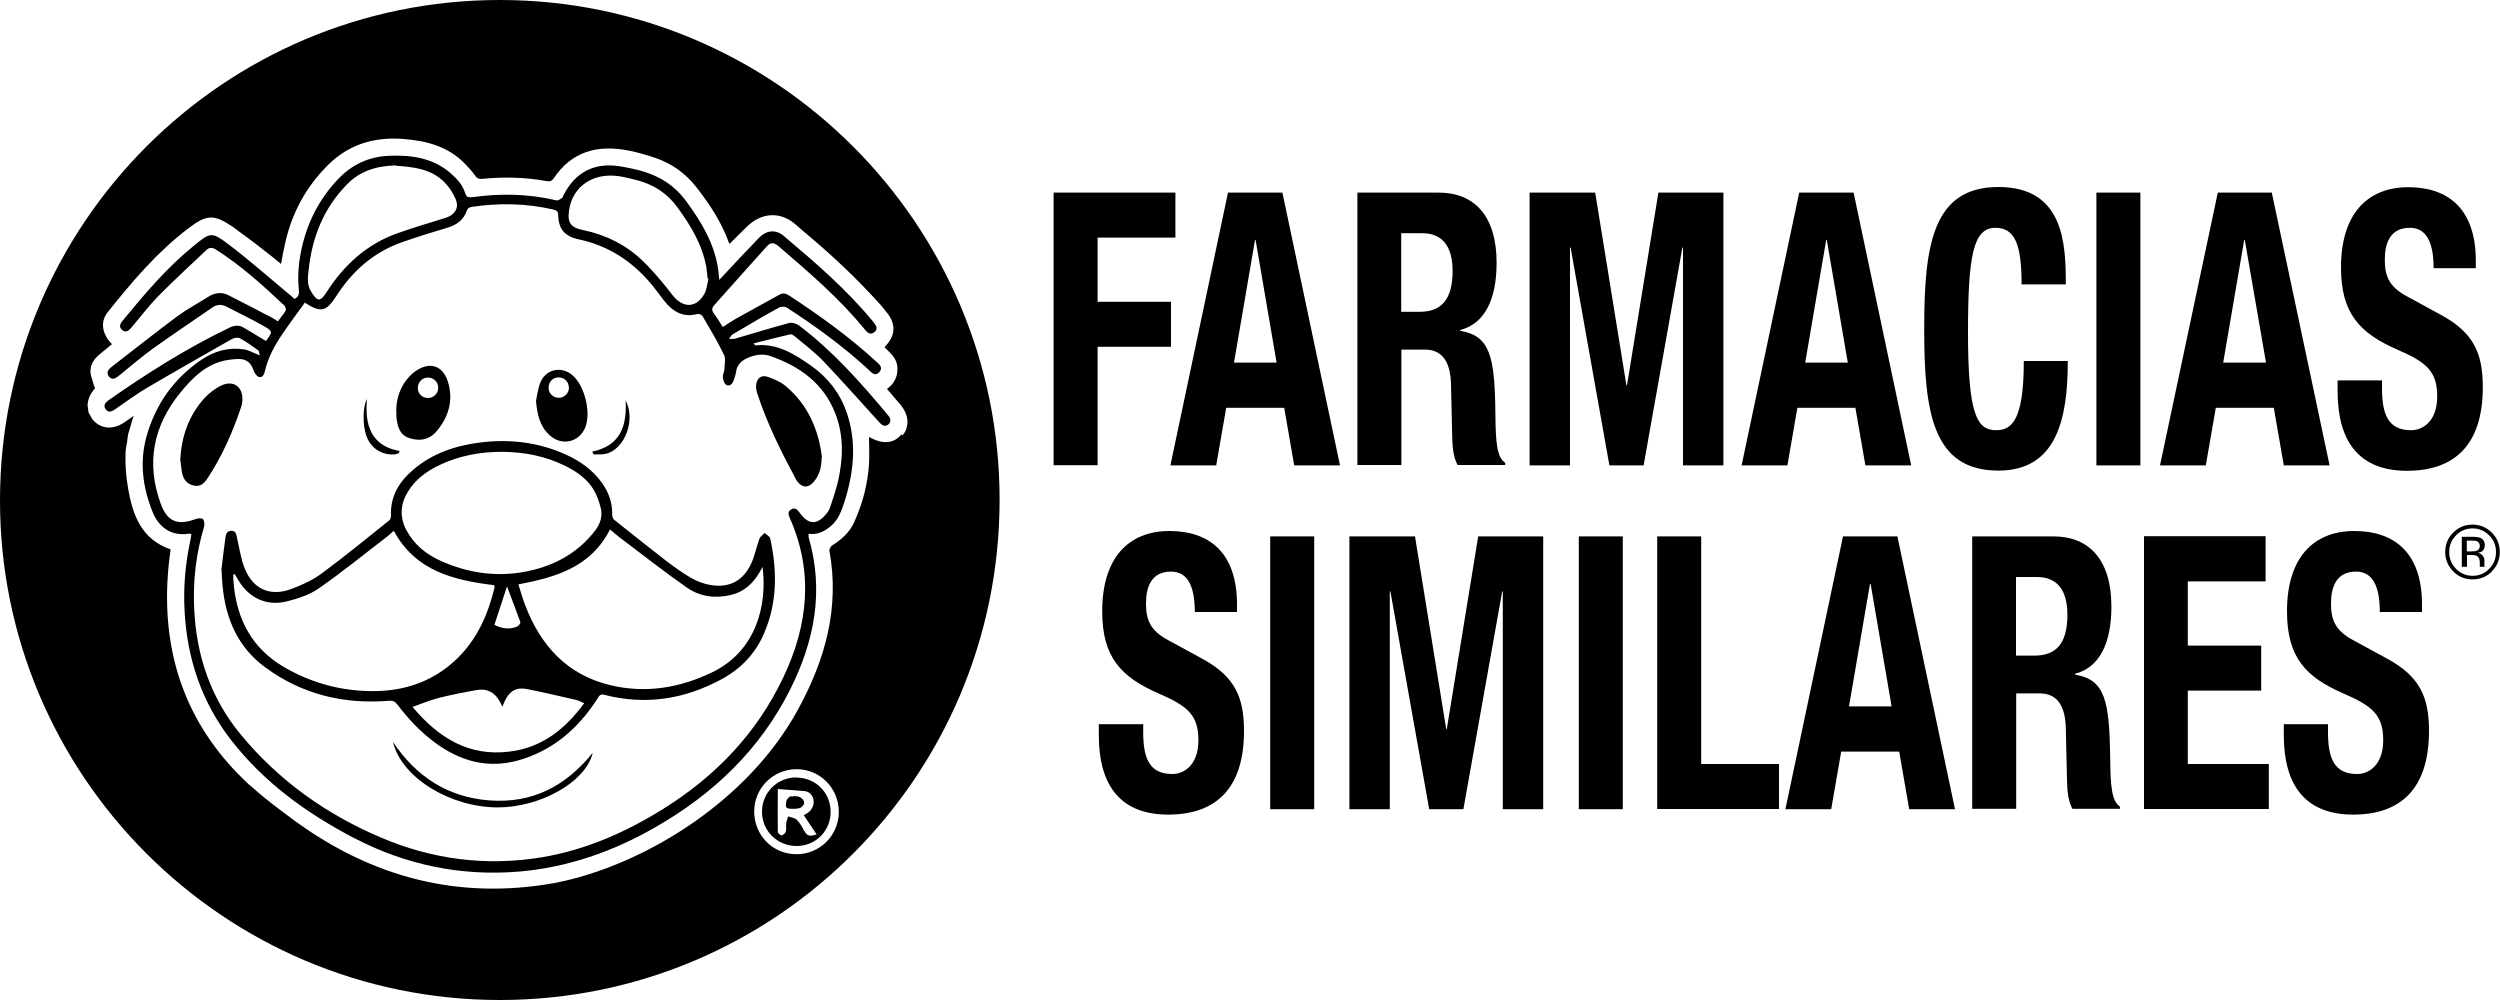 <?xml version="1.0" encoding="UTF-8"?>
<svg width="125px" height="50px" viewBox="0 0 125 50" version="1.1" xmlns="http://www.w3.org/2000/svg" xmlns:xlink="http://www.w3.org/1999/xlink">
    <!-- Generator: Sketch 43.1 (39012) - http://www.bohemiancoding.com/sketch -->
    <title>logo-farmsimilares</title>
    <desc>Created with Sketch.</desc>
    <defs></defs>
    <g id="Page-1" stroke="none" stroke-width="1" fill="none" fill-rule="evenodd">
        <g id="logo-farmsimilares">
            <rect id="Rectangle-path" x="0" y="0" width="125" height="50"></rect>
            <path d="M24.99,0 C11.2,0 0.02,11.18 -1.63851747e-15,24.99 C-0.02,38.78 11.19,50 24.99,50 L24.99,50 C38.78,50 49.96,38.83 49.98,25.02 C50,11.23 38.79,0 24.99,0 Z M39.82,42.71 C38.63,42.71 37.71,41.76 37.71,40.57 C37.71,39.4 38.66,38.46 39.83,38.46 C41.01,38.46 41.95,39.42 41.94,40.61 C41.94,41.77 40.98,42.72 39.82,42.71 Z M45.1,21.71 C45.1,21.71 45.06,21.74 45.05,21.75 C44.87,21.95 44.65,22.08 44.39,22.1 C44.11,22.13 43.8,22.04 43.45,21.85 C43.45,22.32 43.48,22.77 43.45,23.22 C43.38,24.22 43.13,25.18 42.72,26.08 C42.72,26.1 42.71,26.11 42.7,26.13 C42.47,26.63 42.07,26.98 41.61,27.27 C41.56,27.3 41.52,27.37 41.49,27.44 C41.48,27.47 41.46,27.5 41.47,27.53 C41.99,30.37 41.27,32.96 39.92,35.44 C37.42,40.06 32.31,43.13 28.16,44.06 C27.85,44.13 27.55,44.19 27.25,44.23 C22.46,44.96 18.21,43.68 14.4,40.79 C14.27,40.69 14.14,40.59 14,40.49 C13.52,40.13 13.05,39.76 12.61,39.36 C12.55,39.31 12.49,39.26 12.43,39.21 C9.5,36.49 8.18,33.1 8.37,29.11 C8.38,28.84 8.41,28.57 8.43,28.3 C8.46,28.03 8.49,27.76 8.53,27.47 C7.08,26.97 6.64,25.77 6.41,24.45 C6.3,23.84 6.25,23.22 6.28,22.61 C6.28,22.45 6.32,22.29 6.35,22.13 C6.37,21.99 6.38,21.84 6.41,21.7 C6.43,21.6 6.48,21.5 6.5,21.4 C6.56,21.2 6.61,20.99 6.69,20.79 C6.54,20.89 6.38,21 6.23,21.11 C5.66,21.5 5.07,21.46 4.66,21.01 C4.59,20.94 4.56,20.86 4.52,20.78 C4.5,20.74 4.46,20.7 4.44,20.65 C4.41,20.57 4.41,20.49 4.4,20.41 C4.4,20.36 4.37,20.31 4.38,20.25 C4.39,19.98 4.51,19.69 4.73,19.44 L4.73,19.44 C4.74,19.42 4.75,19.4 4.75,19.41 C4.74,19.36 4.72,19.32 4.7,19.28 C4.65,19.13 4.61,18.99 4.57,18.85 C4.56,18.79 4.53,18.73 4.53,18.68 C4.49,18.32 4.64,18.01 4.92,17.77 C4.92,17.77 4.92,17.77 4.93,17.76 C5.09,17.62 5.27,17.48 5.44,17.34 C5.49,17.3 5.54,17.26 5.6,17.21 C5.54,17.14 5.49,17.09 5.44,17.03 C5.37,16.95 5.32,16.86 5.28,16.77 C5.09,16.4 5.1,15.98 5.36,15.64 L5.36,15.64 L5.36,15.64 L5.36,15.64 C6.58,14.11 7.84,12.62 9.4,11.43 C10.33,10.72 10.68,10.69 11.65,11.35 C11.76,11.42 11.86,11.51 11.97,11.59 C12.49,11.96 13,12.35 13.5,12.75 C13.6,12.83 13.7,12.91 13.8,12.99 C13.88,13.05 13.95,13.11 14.05,13.2 C14.12,12.83 14.18,12.49 14.26,12.15 C14.59,10.66 15.29,9.37 16.36,8.29 L16.36,8.29 L16.36,8.29 L16.36,8.29 C17.15,7.49 18.07,7.07 19.11,6.96 C19.45,6.92 19.81,6.92 20.18,6.95 C21.33,7.04 22.4,7.32 23.24,8.18 C23.42,8.37 23.6,8.56 23.75,8.77 C23.85,8.93 23.96,8.96 24.14,8.94 C25.2,8.84 26.25,8.86 27.3,9.05 C27.41,9.07 27.51,9.08 27.59,9.02 C27.59,9.02 27.59,9.01 27.6,9.01 C27.62,8.99 27.65,8.97 27.67,8.94 C28.58,7.56 29.89,7.22 31.44,7.53 C31.89,7.62 32.34,7.75 32.78,7.9 C33.59,8.18 34.27,8.66 34.81,9.35 C34.83,9.38 34.85,9.41 34.88,9.44 C35.5,10.24 36.05,11.08 36.41,12.04 C36.41,12.05 36.41,12.06 36.42,12.07 C36.43,12.11 36.45,12.14 36.48,12.19 C36.62,12.05 36.76,11.92 36.89,11.78 C37.04,11.64 37.19,11.49 37.33,11.35 C38.04,10.64 38.97,10.55 39.74,11.19 C39.85,11.28 39.95,11.37 40.05,11.46 C41.25,12.46 42.4,13.5 43.47,14.64 C43.67,14.85 43.87,15.06 44.07,15.29 C44.18,15.42 44.29,15.56 44.4,15.7 C44.59,15.96 44.68,16.22 44.67,16.48 C44.66,16.74 44.55,16.99 44.33,17.24 C44.31,17.26 44.28,17.29 44.26,17.33 C44.25,17.34 44.24,17.35 44.23,17.37 C44.53,17.66 44.85,17.92 44.87,18.38 C44.87,18.38 44.87,18.38 44.87,18.4 C44.89,18.84 44.71,19.18 44.35,19.45 C44.56,19.7 44.76,19.93 44.97,20.17 C45.21,20.45 45.35,20.73 45.37,21.01 C45.38,21.13 45.37,21.25 45.33,21.37 L45.33,21.41 C45.29,21.54 45.22,21.66 45.12,21.78 L45.1,21.71 Z" id="Shape" fill="#000000" fill-rule="nonzero"></path>
            <path d="M35.95,14.01 C36.08,13.87 36.15,13.8 36.22,13.72 C36.79,13.11 37.36,12.5 37.94,11.9 C38.32,11.51 38.78,11.45 39.19,11.8 C40.77,13.13 42.34,14.48 43.66,16.09 C43.67,16.1 43.68,16.12 43.7,16.14 C43.83,16.3 43.91,16.47 43.7,16.62 C43.52,16.75 43.38,16.65 43.26,16.5 C41.99,14.93 40.46,13.63 38.94,12.32 C38.69,12.11 38.53,12.11 38.34,12.32 C37.46,13.29 36.6,14.27 35.72,15.25 C35.59,15.4 35.57,15.51 35.7,15.68 C35.86,15.89 35.98,16.11 36.14,16.35 C36.36,16.21 36.56,16.07 36.77,15.95 C37.5,15.54 38.23,15.15 38.96,14.74 C39.13,14.64 39.28,14.66 39.45,14.77 C40.97,15.77 42.44,16.82 43.78,18.05 C43.94,18.2 44.18,18.36 43.97,18.6 C43.73,18.86 43.56,18.6 43.39,18.45 C42.14,17.3 40.76,16.3 39.34,15.38 C39.25,15.32 39.05,15.32 38.95,15.38 C38.17,15.81 37.4,16.26 36.63,16.72 C36.55,16.77 36.51,16.87 36.45,16.94 C36.55,16.94 36.65,16.96 36.73,16.94 C37.64,16.68 38.55,16.39 39.46,16.15 C39.61,16.11 39.83,16.18 39.96,16.28 C41.65,17.56 43.05,19.14 44.4,20.76 C44.53,20.91 44.58,21.08 44.42,21.22 C44.25,21.36 44.1,21.27 43.97,21.12 C43.04,20.1 42.13,19.07 41.18,18.07 C40.74,17.61 40.22,17.22 39.73,16.81 C39.67,16.76 39.57,16.7 39.5,16.72 C38.9,16.86 38.31,17.01 37.68,17.17 C37.74,17.24 37.75,17.27 37.76,17.27 C38.86,17.15 39.72,17.7 40.56,18.29 C41.4,18.88 42.01,19.67 42.34,20.64 C42.85,22.14 42.69,23.62 42.22,25.1 C42.08,25.52 41.94,25.94 41.59,26.26 C41.26,26.56 40.9,26.75 40.43,26.69 C40.43,26.77 40.42,26.82 40.43,26.86 C41.21,29.53 40.73,32.04 39.51,34.47 C38,37.48 35.67,39.7 32.77,41.36 C30.65,42.58 28.39,43.37 25.94,43.58 C23.03,43.82 20.28,43.24 17.7,41.9 C15.34,40.67 13.21,39.13 11.56,37.01 C10.09,35.12 9.36,32.95 9.23,30.57 C9.16,29.35 9.27,28.15 9.53,26.96 C9.55,26.88 9.55,26.79 9.57,26.71 C9.52,26.7 9.5,26.68 9.47,26.68 C8.53,26.84 7.92,26.32 7.63,25.6 C7.14,24.38 6.97,23.13 7.32,21.84 C7.77,20.23 8.68,18.93 10.07,17.99 C10.7,17.56 11.42,17.35 12.2,17.47 C12.45,17.51 12.68,17.65 12.99,17.77 C12.96,17.67 12.96,17.55 12.9,17.51 C12.61,17.3 12.32,17.09 12.01,16.92 C11.9,16.86 11.7,16.89 11.58,16.96 C10.16,17.77 8.73,18.58 7.32,19.41 C6.78,19.73 6.27,20.11 5.75,20.47 C5.59,20.58 5.43,20.65 5.29,20.47 C5.14,20.27 5.27,20.13 5.43,20.01 C7.36,18.66 9.34,17.41 11.46,16.39 C11.72,16.26 11.96,16.24 12.2,16.39 C12.56,16.6 12.91,16.82 13.28,17.04 C13.28,17.04 13.32,17.03 13.33,17.01 C13.63,16.59 13.64,16.56 13.2,16.31 C12.59,15.96 11.95,15.66 11.32,15.33 C11.07,15.2 10.83,15.22 10.61,15.38 C9.61,16.07 8.61,16.74 7.62,17.45 C7.08,17.84 6.57,18.28 6.05,18.7 C6,18.74 5.96,18.77 5.91,18.81 C5.76,18.94 5.59,19 5.45,18.83 C5.3,18.65 5.4,18.49 5.56,18.36 C6.65,17.52 7.73,16.66 8.83,15.84 C9.33,15.47 9.89,15.17 10.43,14.83 C10.75,14.63 11.08,14.59 11.42,14.76 C12.15,15.13 12.88,15.51 13.61,15.89 C13.7,15.94 13.79,16 13.89,16.07 C14.03,15.88 14.17,15.72 14.28,15.54 C14.31,15.49 14.28,15.35 14.24,15.3 C13.16,14.28 12.06,13.28 10.8,12.48 C10.61,12.36 10.46,12.36 10.31,12.51 C9.51,13.27 8.69,14.02 7.92,14.8 C7.43,15.3 7.01,15.86 6.56,16.39 C6.44,16.53 6.3,16.65 6.12,16.51 C5.94,16.37 5.99,16.2 6.12,16.05 C7.22,14.71 8.34,13.38 9.7,12.28 C10.52,11.61 10.58,11.58 11.43,12.22 C12.5,13.03 13.51,13.93 14.55,14.79 C14.61,14.84 14.67,14.89 14.73,14.95 C14.93,14.83 14.97,14.72 14.94,14.46 C14.89,14 14.91,13.51 14.97,13.05 C15.19,11.49 15.81,10.11 16.9,8.96 C17.6,8.22 18.45,7.83 19.45,7.79 C20.56,7.74 21.64,7.89 22.53,8.66 C22.85,8.94 23.13,9.24 23.26,9.66 C23.32,9.86 23.43,9.88 23.61,9.86 C25.02,9.66 26.43,9.69 27.83,10.02 C27.91,10.04 28.02,9.95 28.1,9.9 C28.14,9.87 28.15,9.8 28.18,9.75 C28.76,8.62 29.7,8.12 30.96,8.31 C31.3,8.36 31.65,8.44 31.98,8.52 C32.93,8.77 33.71,9.25 34.31,10.06 C35.07,11.1 35.72,12.17 35.91,13.47 C35.93,13.63 35.94,13.79 35.97,14.05 L35.97,14.05 L35.95,14.01 Z M15.23,15.15 C14.86,15.66 14.48,16.17 14.12,16.7 C13.74,17.26 13.41,17.86 13.25,18.53 C13.21,18.7 13.15,18.89 12.95,18.85 C12.84,18.82 12.73,18.66 12.68,18.53 C12.56,18.17 12.36,17.96 11.97,17.95 C11.72,17.95 11.47,17.98 11.22,18.03 C10.25,18.25 9.6,18.92 9.01,19.64 C7.66,21.3 7.3,23.15 8.03,25.17 C8.36,26.09 8.88,26.29 9.79,25.95 C9.9,25.91 10.1,25.9 10.15,25.96 C10.22,26.05 10.24,26.23 10.2,26.35 C9.8,27.69 9.64,29.06 9.71,30.46 C9.82,32.8 10.55,34.93 12.04,36.73 C13.93,39.02 16.3,40.71 19.03,41.87 C21.6,42.97 24.29,43.32 27.06,42.87 C29.29,42.5 31.3,41.61 33.2,40.42 C35.8,38.79 37.85,36.65 39.17,33.86 C40.41,31.25 40.69,28.59 39.48,25.88 C39.41,25.72 39.39,25.57 39.56,25.47 C39.74,25.36 39.86,25.47 39.97,25.62 C40.42,26.26 40.87,26.27 41.35,25.65 C41.43,25.55 41.49,25.44 41.52,25.32 C41.66,24.9 41.8,24.49 41.9,24.07 C42.16,22.92 42.2,21.78 41.76,20.66 C41.17,19.15 39.97,18.31 38.51,17.8 C38.14,17.67 37.74,17.74 37.37,17.9 C37.06,18.04 36.84,18.25 36.8,18.61 C36.78,18.75 36.73,18.89 36.68,19.03 C36.62,19.2 36.48,19.34 36.31,19.24 C36.21,19.19 36.16,19 36.14,18.87 C36.13,18.74 36.21,18.61 36.22,18.47 C36.23,18.22 36.29,17.94 36.2,17.74 C35.88,17.08 35.5,16.44 35.13,15.81 C35.09,15.74 34.95,15.68 34.87,15.7 C34.12,15.9 33.6,15.55 33.17,14.99 C32.95,14.7 32.74,14.41 32.51,14.14 C31.56,13.03 30.39,12.28 28.95,11.97 C28.23,11.82 27.93,11.46 27.91,10.75 C27.91,10.58 27.83,10.51 27.68,10.48 C26.31,10.16 24.93,10.14 23.55,10.35 C23.47,10.36 23.37,10.44 23.35,10.51 C23.18,11.01 22.82,11.26 22.32,11.4 C21.55,11.63 20.78,11.87 20.02,12.14 C18.65,12.64 17.61,13.57 16.83,14.78 C16.31,15.59 16.05,15.66 15.22,15.12 L15.22,15.12 L15.23,15.15 Z M19.81,8.27 C18.82,8.29 17.99,8.55 17.33,9.24 C16.17,10.43 15.6,11.88 15.43,13.52 C15.39,13.87 15.34,14.22 15.55,14.57 C15.87,15.1 16.01,15.11 16.34,14.59 C17.21,13.24 18.35,12.2 19.88,11.66 C20.67,11.38 21.48,11.14 22.29,10.89 C22.75,10.74 22.97,10.39 22.78,9.95 C22.65,9.65 22.46,9.35 22.23,9.12 C21.55,8.43 20.66,8.35 19.82,8.29 L19.81,8.27 Z M35.43,13.93 L35.38,13.93 C35.36,13.73 35.35,13.55 35.32,13.37 C35.11,12.22 34.53,11.26 33.85,10.34 C33.35,9.66 32.69,9.24 31.89,9.02 C31.58,8.94 31.27,8.86 30.95,8.81 C29.53,8.6 28.46,9.46 28.43,10.8 C28.43,11.13 28.57,11.31 28.85,11.42 C28.96,11.46 29.07,11.49 29.19,11.51 C30.3,11.75 31.3,12.24 32.12,13.03 C32.67,13.56 33.16,14.15 33.63,14.76 C34.14,15.41 34.8,15.42 35.21,14.71 C35.34,14.49 35.36,14.2 35.42,13.94 L35.43,13.93 Z" id="Shape" fill="#000000" fill-rule="nonzero"></path>
            <path d="M39.82,38.87 C38.86,38.87 38.1,39.63 38.1,40.59 C38.1,41.55 38.87,42.3 39.83,42.3 L39.83,42.3 C40.79,42.3 41.55,41.53 41.53,40.57 C41.52,39.62 40.77,38.88 39.82,38.88 L39.82,38.87 Z M40.21,41.55 C40.11,41.35 40,41.15 39.84,40.99 C39.74,40.89 39.55,40.87 39.41,40.82 C39.37,40.94 39.32,41.05 39.31,41.18 C39.29,41.31 39.33,41.46 39.29,41.58 C39.27,41.66 39.16,41.75 39.08,41.77 C39.03,41.77 38.89,41.66 38.89,41.6 C38.88,40.91 38.89,40.22 38.89,39.45 L40.28,39.56 C40.75,39.67 40.82,40.3 40.43,40.61 C40.36,40.67 40.27,40.71 40.19,40.76 L40.19,40.76 L40.83,41.72 C40.55,41.82 40.36,41.83 40.22,41.55 L40.21,41.55 Z" id="Shape" fill="#000000" fill-rule="nonzero"></path>
            <path d="M11.07,28.5 C11.13,27.96 11.2,27.42 11.27,26.89 C11.29,26.71 11.35,26.53 11.58,26.54 C11.8,26.54 11.81,26.73 11.85,26.89 C11.97,27.4 12.04,27.93 12.23,28.41 C12.65,29.47 13.53,29.85 14.59,29.44 C15.12,29.24 15.65,29 16.1,28.66 C17.25,27.81 18.35,26.91 19.46,26.02 C19.51,25.98 19.55,25.87 19.55,25.8 C19.5,24.82 19.96,24.08 20.67,23.48 C21.64,22.65 22.81,22.27 24.05,22.12 C25.53,21.94 26.97,22.12 28.34,22.75 C29.03,23.07 29.63,23.5 30.08,24.12 C30.43,24.6 30.62,25.12 30.61,25.72 C30.61,25.81 30.64,25.94 30.71,25.99 C31.55,26.66 32.39,27.33 33.24,27.99 C33.67,28.32 34.11,28.64 34.58,28.91 C34.88,29.08 35.24,29.21 35.58,29.26 C36.5,29.39 37.16,29.03 37.56,28.18 C37.74,27.79 37.82,27.35 37.97,26.94 C38.01,26.83 38.14,26.74 38.23,26.65 C38.33,26.74 38.49,26.82 38.51,26.92 C38.86,28.51 38.87,30.1 38.22,31.63 C37.79,32.66 37.06,33.43 36.08,33.96 C34.22,34.97 32.27,35.27 30.21,34.74 C30.01,34.69 29.96,34.79 29.88,34.92 C28.92,36.42 27.65,37.53 25.91,38.02 C24.37,38.45 22.98,38.05 21.72,37.11 C21.01,36.58 20.41,35.94 19.87,35.23 C19.75,35.07 19.64,35.02 19.43,35.04 C17.18,35.22 15.11,34.72 13.28,33.38 C11.91,32.39 11.29,30.96 11.13,29.32 C11.1,29.05 11.09,28.78 11.08,28.51 L11.05,28.51 L11.05,28.51 L11.07,28.5 Z M11.74,28.71 C11.74,28.71 11.69,28.72 11.66,28.73 C11.67,28.91 11.67,29.09 11.69,29.27 C11.87,31.02 12.62,32.41 14.16,33.33 C15.45,34.09 16.84,34.5 18.33,34.55 C19.85,34.61 21.26,34.25 22.46,33.28 C23.72,32.26 24.37,30.89 24.73,29.35 C24.73,29.33 24.72,29.3 24.71,29.26 C22.69,29.01 20.78,28.56 19.69,26.54 C19.57,26.64 19.47,26.74 19.37,26.82 C18.23,27.69 17.12,28.6 15.94,29.42 C15.48,29.74 14.9,29.93 14.34,30.07 C13.35,30.32 12.46,29.91 11.93,29.03 C11.87,28.93 11.8,28.82 11.74,28.71 L11.74,28.71 L11.74,28.71 Z M38.13,28.35 C38.08,28.44 38.03,28.52 37.98,28.61 C37.65,29.18 37.19,29.6 36.54,29.75 C35.77,29.93 35.01,29.84 34.36,29.39 C33.21,28.59 32.11,27.72 30.98,26.87 C30.82,26.75 30.67,26.61 30.5,26.47 C29.55,28.35 27.81,28.86 25.92,29.22 C26.04,29.59 26.13,29.93 26.26,30.26 C27.03,32.28 28.35,33.74 30.52,34.26 C32.29,34.68 33.97,34.4 35.6,33.62 C37.81,32.56 38.37,30.26 38.13,28.35 L38.13,28.35 L38.13,28.35 Z M25.11,22.59 C24.02,22.59 22.97,22.78 21.98,23.25 C21.35,23.55 20.79,23.95 20.41,24.56 C20.02,25.18 19.97,25.83 20.31,26.49 C20.7,27.23 21.31,27.72 22.05,28.05 C23.37,28.64 24.76,28.85 26.17,28.6 C27.59,28.35 28.83,27.72 29.74,26.55 C30.01,26.2 30.14,25.82 30.04,25.41 C29.96,25.08 29.84,24.74 29.66,24.45 C29.34,23.93 28.83,23.58 28.29,23.31 C27.28,22.8 26.21,22.6 25.09,22.59 L25.09,22.59 L25.11,22.59 Z M20.63,35.35 C21.94,36.91 23.45,37.83 25.47,37.58 C27.08,37.39 28.25,36.47 29.21,35.16 C29.05,35.09 28.94,35.03 28.82,35 C27.99,34.81 27.16,34.61 26.33,34.45 C25.8,34.35 25.47,34.56 25.24,35.05 C25.2,35.13 25.17,35.22 25.12,35.34 C25.07,35.24 25.05,35.18 25.02,35.13 C24.75,34.61 24.35,34.4 23.78,34.51 C23.17,34.62 22.56,34.74 21.96,34.89 C21.53,35 21.12,35.17 20.64,35.34 L20.64,35.34 L20.63,35.35 Z M25.35,29.32 C25.13,29.98 24.93,30.6 24.72,31.24 C25.1,31.44 25.49,31.49 25.87,31.32 C25.94,31.29 26.03,31.16 26.02,31.11 C25.81,30.52 25.58,29.94 25.35,29.32 L25.35,29.32 Z" id="Shape" fill="#000000" fill-rule="nonzero"></path>
            <path d="M41.08,22.87 C41.08,23.34 40.98,23.77 40.66,24.12 C40.4,24.41 40.12,24.39 39.88,24.09 C39.85,24.05 39.82,24.01 39.8,23.97 C39.05,22.57 38.34,21.15 37.85,19.63 C37.81,19.5 37.79,19.34 37.81,19.21 C37.86,18.89 38.08,18.74 38.38,18.84 C38.69,18.95 39.03,19.09 39.28,19.3 C40.39,20.23 40.93,21.47 41.1,22.88 L41.1,22.88 L41.08,22.87 Z" id="Shape" fill="#000000" fill-rule="nonzero"></path>
            <path d="M9.01,23.02 C9.07,21.84 9.43,20.78 10.22,19.91 C10.46,19.65 10.77,19.41 11.1,19.26 C11.69,19 12.15,19.36 12.12,20 C12.12,20.11 12.1,20.21 12.07,20.31 C11.65,21.57 11.12,22.79 10.38,23.91 C10.21,24.16 10.03,24.35 9.7,24.28 C9.37,24.21 9.18,24 9.11,23.67 C9.06,23.45 9.05,23.23 9.02,23.01 L9.01,23.02 Z" id="Shape" fill="#000000" fill-rule="nonzero"></path>
            <path d="M19.81,20.59 C19.81,19.92 20.01,19.31 20.48,18.81 C20.57,18.72 20.66,18.64 20.77,18.56 C21.5,18.05 22.16,18.28 22.41,19.13 C22.67,20.03 22.43,20.84 21.85,21.54 C21.48,21.99 20.99,22.08 20.45,21.9 C19.96,21.73 19.87,21.29 19.82,20.85 L19.82,20.59 L19.82,20.59 L19.81,20.59 Z M21.91,19.38 C21.91,19.09 21.67,18.87 21.39,18.88 C21.1,18.88 20.89,19.12 20.89,19.41 C20.89,19.69 21.12,19.9 21.4,19.9 C21.68,19.9 21.92,19.67 21.91,19.38 L21.91,19.38 Z" id="Shape" fill="#000000" fill-rule="nonzero"></path>
            <path d="M26.8,20.04 C26.87,19.73 26.9,19.41 27.02,19.12 C27.29,18.46 28.06,18.29 28.61,18.75 C29.23,19.26 29.57,20.63 29.26,21.38 C28.95,22.12 28.09,22.31 27.49,21.77 C26.98,21.31 26.86,20.7 26.8,20.05 L26.8,20.04 Z M28.44,19.37 C28.44,19.08 28.2,18.86 27.92,18.87 C27.63,18.87 27.42,19.11 27.43,19.4 C27.43,19.67 27.66,19.89 27.94,19.89 C28.22,19.89 28.45,19.66 28.45,19.37 L28.44,19.37 Z" id="Shape" fill="#000000" fill-rule="nonzero"></path>
            <path d="M29.63,37.67 C29.27,39.11 27.01,40.37 24.89,40.37 C22.51,40.37 20.07,38.88 19.65,37.1 C20.81,38.83 22.38,39.86 24.47,40.02 C26.6,40.18 28.26,39.33 29.62,37.66 L29.63,37.67 Z" id="Shape" fill="#000000" fill-rule="nonzero"></path>
            <path d="M18.34,19.95 C18.31,20.56 18.31,21.13 18.59,21.65 C18.88,22.19 19.38,22.44 19.98,22.55 C19.97,22.59 19.95,22.62 19.94,22.66 C19.88,22.68 19.81,22.71 19.74,22.72 C19.08,22.77 18.52,22.4 18.31,21.77 C18.13,21.23 18.13,20.39 18.34,19.95 L18.34,19.95 Z" id="Shape" fill="#000000" fill-rule="nonzero"></path>
            <path d="M29.61,22.58 C31.04,22.28 31.35,21.28 31.28,20.02 C31.8,20.99 31.24,22.47 30.29,22.69 C30.1,22.74 29.89,22.71 29.68,22.72 C29.66,22.67 29.63,22.62 29.61,22.58 L29.61,22.58 L29.61,22.58 Z" id="Shape" fill="#000000" fill-rule="nonzero"></path>
            <polygon id="Shape" fill="#000000" fill-rule="nonzero" points="52.68 9.63 58.77 9.63 58.77 11.88 54.88 11.88 54.88 15.09 58.55 15.09 58.55 17.34 54.88 17.34 54.88 23.26 52.68 23.26 52.68 9.62"></polygon>
            <path d="M61.4,9.63 L64.12,9.63 L67,23.27 L64.71,23.27 L64.21,20.39 L61.31,20.39 L60.81,23.27 L58.52,23.27 L61.4,9.63 L61.4,9.63 L61.4,9.63 Z M61.69,18.13 L63.83,18.13 L62.78,12 L62.75,12 L61.7,18.13 L61.7,18.13 L61.69,18.13 Z" id="Shape" fill="#000000" fill-rule="nonzero"></path>
            <path d="M67.87,9.63 L71.93,9.63 C73.73,9.63 74.83,10.81 74.83,13.14 C74.83,14.95 74.25,16.18 73.01,16.5 L73.01,16.54 C74.51,16.79 74.74,17.82 74.77,20.7 C74.78,22.13 74.85,22.88 75.26,23.14 L75.26,23.25 L72.88,23.25 C72.67,22.87 72.62,22.35 72.61,21.82 L72.55,19.2 C72.52,18.13 72.14,17.48 71.25,17.48 L70.07,17.48 L70.07,23.25 L67.87,23.25 L67.87,9.61 L67.87,9.63 Z M70.06,15.59 L70.98,15.59 C72.03,15.59 72.63,15.02 72.63,13.55 C72.63,12.29 72.1,11.66 71.1,11.66 L70.06,11.66 L70.06,15.59 Z" id="Shape" fill="#000000" fill-rule="nonzero"></path>
            <polygon id="Shape" fill="#000000" fill-rule="nonzero" points="76.49 9.63 79.76 9.63 81.32 19.26 81.35 19.26 82.92 9.63 86.17 9.63 86.17 23.27 84.15 23.27 84.15 12.38 84.12 12.38 82.18 23.27 80.47 23.27 78.53 12.38 78.5 12.38 78.5 23.27 76.48 23.27 76.48 9.63 76.48 9.63"></polygon>
            <path d="M89.96,9.63 L92.68,9.63 L95.56,23.27 L93.27,23.27 L92.77,20.39 L89.87,20.39 L89.37,23.27 L87.08,23.27 L89.96,9.63 L89.96,9.63 L89.96,9.63 Z M90.25,18.13 L92.39,18.13 L91.34,12 L91.31,12 L90.26,18.13 L90.26,18.13 L90.25,18.13 Z" id="Shape" fill="#000000" fill-rule="nonzero"></path>
            <path d="M101.08,14.24 C101.08,12.25 100.76,11.39 99.77,11.39 C98.66,11.39 98.4,12.78 98.4,16.64 C98.4,20.77 98.86,21.51 99.81,21.51 C100.6,21.51 101.19,20.99 101.19,18.05 L103.39,18.05 C103.39,20.99 102.81,23.53 99.92,23.53 C96.62,23.53 96.21,20.59 96.21,16.44 C96.21,12.29 96.62,9.35 99.92,9.35 C103.22,9.35 103.29,12.23 103.29,14.22 L101.09,14.22 L101.08,14.24 Z" id="Shape" fill="#000000" fill-rule="nonzero"></path>
            <polygon id="Shape" fill="#000000" fill-rule="nonzero" points="104.82 23.27 104.82 9.63 107.02 9.63 107.02 23.27"></polygon>
            <path d="M110.87,9.63 L113.59,9.63 L116.48,23.27 L114.19,23.27 L113.69,20.39 L110.79,20.39 L110.29,23.27 L108,23.27 L110.89,9.63 L110.89,9.63 L110.87,9.63 Z M111.16,18.13 L113.3,18.13 L112.24,12 L112.21,12 L111.16,18.13 L111.16,18.13 Z" id="Shape" fill="#000000" fill-rule="nonzero"></path>
            <path d="M119.1,19.01 L119.1,19.41 C119.1,20.69 119.39,21.51 120.55,21.51 C121.22,21.51 121.86,20.98 121.86,19.83 C121.86,18.59 121.36,18.13 119.91,17.5 C117.96,16.66 117.05,15.65 117.05,13.37 C117.05,10.72 118.35,9.36 120.42,9.36 C122.37,9.36 123.79,10.41 123.79,13.03 L123.79,13.41 L121.68,13.41 C121.68,12.13 121.33,11.39 120.49,11.39 C119.5,11.39 119.24,12.17 119.24,12.98 C119.24,13.79 119.44,14.34 120.37,14.83 L122.06,15.75 C123.71,16.65 124.14,17.7 124.14,19.36 C124.14,22.24 122.73,23.54 120.35,23.54 C117.97,23.54 116.88,22.09 116.88,19.57 L116.88,19.02 L119.08,19.02 L119.1,19.01 Z" id="Shape" fill="#000000" fill-rule="nonzero"></path>
            <path d="M57.16,36.2 L57.16,36.6 C57.16,37.88 57.45,38.7 58.61,38.7 C59.28,38.7 59.92,38.17 59.92,37.02 C59.92,35.78 59.42,35.32 57.97,34.69 C56.02,33.85 55.11,32.84 55.11,30.56 C55.11,27.91 56.41,26.55 58.48,26.55 C60.43,26.55 61.85,27.6 61.85,30.22 L61.85,30.6 L59.74,30.6 C59.74,29.32 59.39,28.58 58.55,28.58 C57.56,28.58 57.3,29.36 57.3,30.17 C57.3,30.98 57.5,31.53 58.43,32.02 L60.12,32.94 C61.77,33.84 62.2,34.89 62.2,36.55 C62.2,39.43 60.79,40.73 58.41,40.73 C56.03,40.73 54.94,39.28 54.94,36.76 L54.94,36.21 L57.14,36.21 L57.16,36.2 Z" id="Shape" fill="#000000" fill-rule="nonzero"></path>
            <polygon id="Shape" fill="#000000" fill-rule="nonzero" points="63.51 40.46 63.51 26.82 65.71 26.82 65.71 40.46"></polygon>
            <polygon id="Shape" fill="#000000" fill-rule="nonzero" points="67.48 26.82 70.75 26.82 72.31 36.45 72.34 36.45 73.91 26.82 77.16 26.82 77.16 40.46 75.14 40.46 75.14 29.57 75.11 29.57 73.17 40.46 71.46 40.46 69.52 29.57 69.49 29.57 69.49 40.46 67.47 40.46 67.47 26.82 67.47 26.82"></polygon>
            <polygon id="Shape" fill="#000000" fill-rule="nonzero" points="78.94 40.46 78.94 26.82 81.14 26.82 81.14 40.46"></polygon>
            <polygon id="Shape" fill="#000000" fill-rule="nonzero" points="82.86 40.46 82.86 26.82 85.06 26.82 85.06 38.2 88.95 38.2 88.95 40.45 82.86 40.45"></polygon>
            <path d="M92.15,26.82 L94.87,26.82 L97.75,40.46 L95.46,40.46 L94.96,37.58 L92.06,37.58 L91.56,40.46 L89.27,40.46 L92.15,26.82 L92.15,26.82 L92.15,26.82 Z M92.44,35.32 L94.58,35.32 L93.53,29.19 L93.5,29.19 L92.45,35.32 L92.45,35.32 L92.44,35.32 Z" id="Shape" fill="#000000" fill-rule="nonzero"></path>
            <path d="M98.61,26.82 L102.67,26.82 C104.47,26.82 105.57,28 105.57,30.33 C105.57,32.14 104.99,33.37 103.75,33.69 L103.75,33.73 C105.25,33.98 105.47,35.01 105.51,37.89 C105.52,39.32 105.59,40.07 106,40.33 L106,40.44 L103.62,40.44 C103.41,40.06 103.36,39.54 103.35,39.01 L103.29,36.39 C103.26,35.32 102.88,34.67 101.99,34.67 L100.81,34.67 L100.81,40.44 L98.61,40.44 L98.61,26.8 L98.61,26.82 Z M100.8,32.78 L101.72,32.78 C102.78,32.78 103.37,32.21 103.37,30.74 C103.37,29.48 102.84,28.85 101.84,28.85 L100.8,28.85 L100.8,32.78 Z" id="Shape" fill="#000000" fill-rule="nonzero"></path>
            <polygon id="Shape" fill="#000000" fill-rule="nonzero" points="113.28 26.82 113.28 29.07 109.39 29.07 109.39 32.28 113.06 32.28 113.06 34.53 109.39 34.53 109.39 38.2 113.44 38.2 113.44 40.45 107.2 40.45 107.2 26.81 113.29 26.81"></polygon>
            <path d="M116.4,36.2 L116.4,36.6 C116.4,37.88 116.69,38.7 117.85,38.7 C118.52,38.7 119.16,38.17 119.16,37.02 C119.16,35.78 118.66,35.32 117.21,34.69 C115.25,33.85 114.35,32.84 114.35,30.56 C114.35,27.91 115.65,26.55 117.72,26.55 C119.68,26.55 121.1,27.6 121.1,30.22 L121.1,30.6 L118.99,30.6 C118.99,29.32 118.64,28.58 117.8,28.58 C116.81,28.58 116.55,29.36 116.55,30.17 C116.55,30.98 116.75,31.53 117.68,32.02 L119.37,32.94 C121.02,33.84 121.45,34.89 121.45,36.55 C121.45,39.43 120.04,40.73 117.66,40.73 C115.28,40.73 114.19,39.28 114.19,36.76 L114.19,36.21 L116.39,36.21 L116.4,36.2 Z" id="Shape" fill="#000000" fill-rule="nonzero"></path>
            <path d="M124.6,28.57 C124.33,28.84 124.01,28.97 123.63,28.97 C123.25,28.97 122.93,28.84 122.66,28.57 C122.4,28.3 122.26,27.98 122.26,27.6 C122.26,27.22 122.39,26.9 122.66,26.63 C122.93,26.36 123.25,26.23 123.62,26.23 C123.99,26.23 124.32,26.36 124.59,26.63 C124.86,26.9 124.99,27.22 124.99,27.6 C124.99,27.98 124.86,28.3 124.59,28.57 L124.59,28.57 L124.6,28.57 Z M122.8,26.77 C122.57,27 122.46,27.28 122.46,27.6 C122.46,27.92 122.57,28.21 122.8,28.44 C123.03,28.67 123.3,28.79 123.63,28.79 C123.96,28.79 124.23,28.68 124.46,28.44 C124.69,28.21 124.8,27.93 124.8,27.6 C124.8,27.27 124.69,27 124.46,26.77 C124.23,26.54 123.95,26.42 123.63,26.42 C123.31,26.42 123.03,26.53 122.8,26.77 Z M123.6,26.84 C123.79,26.84 123.92,26.86 124.01,26.89 C124.16,26.95 124.24,27.08 124.24,27.27 C124.24,27.4 124.19,27.5 124.1,27.57 C124.05,27.6 123.98,27.63 123.88,27.64 C124,27.66 124.08,27.71 124.14,27.79 C124.2,27.87 124.22,27.95 124.22,28.02 L124.22,28.13 L124.22,28.24 C124.22,28.28 124.22,28.31 124.23,28.32 L124.23,28.34 L123.99,28.34 C123.99,28.34 123.99,28.34 123.99,28.33 C123.99,28.33 123.99,28.33 123.99,28.31 L123.99,28.26 L123.99,28.14 C123.99,27.97 123.94,27.85 123.85,27.8 C123.8,27.77 123.7,27.75 123.56,27.75 L123.35,27.75 L123.35,28.34 L123.09,28.34 L123.09,26.84 L123.62,26.84 L123.6,26.84 Z M123.89,27.08 C123.82,27.04 123.72,27.03 123.57,27.03 L123.34,27.03 L123.34,27.57 L123.58,27.57 C123.69,27.57 123.77,27.56 123.83,27.54 C123.93,27.5 123.99,27.42 123.99,27.31 C123.99,27.2 123.96,27.13 123.89,27.09 L123.89,27.09 L123.89,27.08 Z" id="Shape" fill="#000000" fill-rule="nonzero"></path>
            <path d="M39.65,39.8 C39.77,39.82 39.91,39.8 40.02,39.87 C40.11,39.92 40.22,40.05 40.21,40.14 C40.21,40.23 40.09,40.37 40,40.4 C39.83,40.45 39.63,40.45 39.45,40.43 C39.21,40.4 39.31,40.19 39.32,40.06 C39.32,39.98 39.42,39.89 39.49,39.83 C39.52,39.8 39.6,39.83 39.66,39.83 L39.66,39.83 L39.66,39.82 L39.65,39.8 Z" id="Shape" fill="#000000" fill-rule="nonzero"></path>
        </g>
    </g>
</svg>